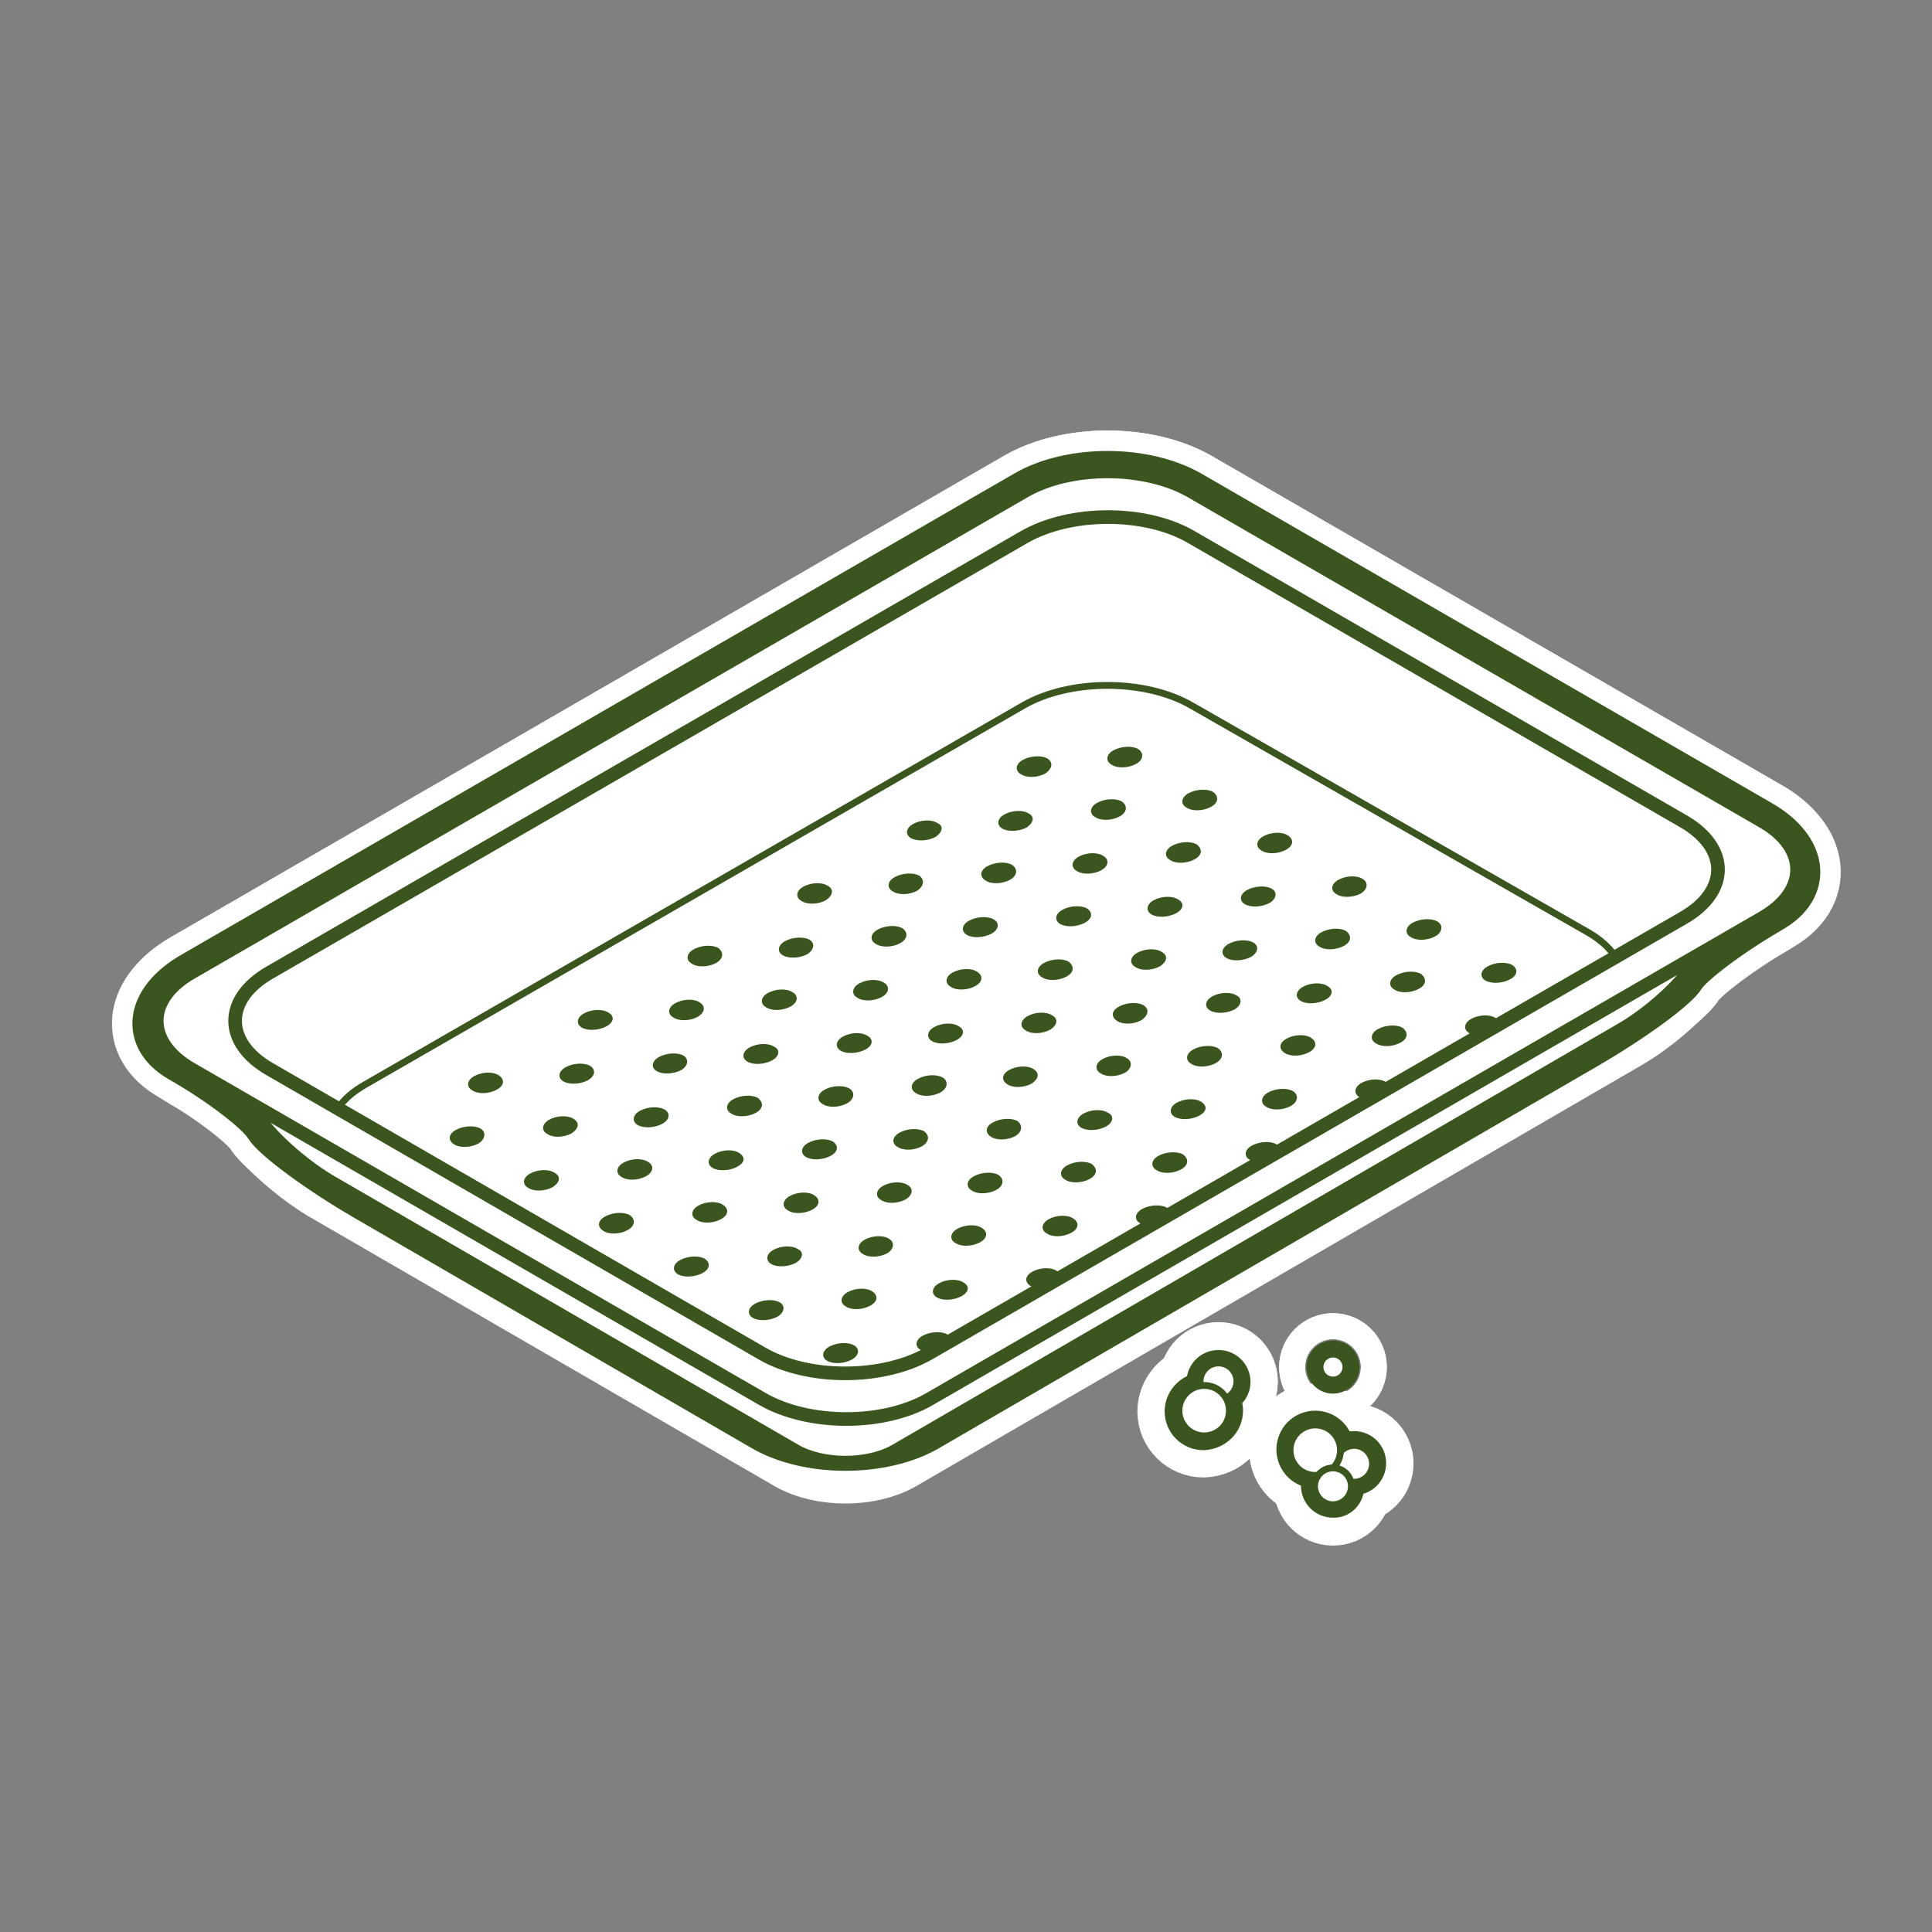 <?xml version="1.0" encoding="utf-8"?>
<!-- Generator: Adobe Illustrator 19.2.1, SVG Export Plug-In . SVG Version: 6.00 Build 0)  -->
<svg version="1.1" id="Calque_1" xmlns="http://www.w3.org/2000/svg" xmlns:xlink="http://www.w3.org/1999/xlink" x="0px" y="0px"
	 viewBox="0 0 283.5 283.5" style="enable-background:new 0 0 283.5 283.5;" xml:space="preserve">
<rect x="0" y="0" width="283.5" height="283.5" fill="#808080" stroke="none"/>
<style type="text/css">
	.st0{fill:none;stroke:#FFFFFF;stroke-width:12;stroke-linecap:round;stroke-linejoin:round;stroke-miterlimit:10;}
	.st1{fill:#FFFFFF;}
	.st2{fill:none;stroke:#3A551E;stroke-width:6;stroke-miterlimit:10;}
	.st3{fill:#FFFFFF;stroke:#3A551E;stroke-miterlimit:10;}
	.st4{fill:none;stroke:#3A551E;stroke-miterlimit:10;}
	.st5{fill:#3A551E;}
	.st6{fill:none;stroke:#3A551E;stroke-width:2;stroke-miterlimit:10;}
	.st7{fill:#FFFFFF;stroke:#3A551E;stroke-width:4;stroke-miterlimit:10;}
</style>
<g id="Calque_7">
	<g>
		<g>
			<path class="st0" d="M260.1,133.8c5.9-3.4,5.2-9.4-1.5-13.3l-83.8-48.4c-6.8-3.9-17.8-3.9-24.5,0L28.1,142.7
				c-6.8,3.9-7.6,9.8-1.8,13.1s11.4,7.6,12.6,9.6c1.2,1.9,7.7,6.7,14.4,10.6l58.5,33.9c6.7,3.9,17.8,3.9,24.5,0l96.7-56.1
				c6.7-3.9,13.2-8.6,14.3-10.5C248.5,141.5,254.2,137.2,260.1,133.8z M256.7,129.1c-1.4,0.8-1.6,0.7-0.4-0.2c1.2-1,2.4-1.6,2.6-1.5
				S258.1,128.3,256.7,129.1z M27.8,149.5c0.3-0.2,1.3,0.4,2.3,1.3s0.7,1.1-0.5,0.3C28.4,150.4,27.5,149.6,27.8,149.5z"/>
		</g>
		<polygon class="st0" points="27.2,148 160.5,70.6 260.1,125.7 236,145.2 124.4,197.4 46.9,166.3 		"/>
		<g>
			<path class="st0" d="M233,136.8c6.8,3.9,6.8,10.2,0,14.1l-96.7,55.7c-6.8,3.9-17.8,3.9-24.6,0l-58.2-33.3
				c-6.8-3.9-6.8-10.2,0-14.1l96.7-55.7c6.8-3.9,17.8-3.9,24.6,0L233,136.8z"/>
		</g>
		<g>
			<path class="st0" d="M166.7,112.1c-1.1,0.6-2.7,0.7-3.6,0.1c-0.9-0.5-0.8-1.5,0.3-2.1s2.7-0.7,3.6-0.2
				C167.9,110.5,167.8,111.5,166.7,112.1z"/>
			<path class="st0" d="M177.7,118.4c-1.1,0.6-2.7,0.7-3.6,0.1c-0.9-0.5-0.8-1.5,0.3-2.1s2.7-0.7,3.6-0.2
				C178.9,116.9,178.8,117.8,177.7,118.4z"/>
			<path class="st0" d="M188.7,124.7c-1.1,0.6-2.7,0.7-3.6,0.1c-0.9-0.5-0.8-1.5,0.3-2.1s2.7-0.7,3.6-0.1
				C189.9,123.2,189.8,124.1,188.7,124.7z"/>
			<path class="st0" d="M199.7,131.1c-1.1,0.6-2.7,0.7-3.6,0.1c-0.9-0.5-0.8-1.5,0.3-2.1s2.7-0.7,3.6-0.1
				C200.8,129.5,200.7,130.5,199.7,131.1z"/>
			<path class="st0" d="M210.6,137.4c-1.1,0.6-2.7,0.7-3.6,0.1c-0.9-0.5-0.8-1.5,0.3-2.1s2.7-0.7,3.6-0.2S211.7,136.8,210.6,137.4z"
				/>
			<path class="st0" d="M221.6,143.7c-1.1,0.6-2.7,0.7-3.6,0.2c-0.9-0.5-0.8-1.5,0.3-2.1s2.7-0.7,3.6-0.2
				C222.8,142.2,222.7,143.1,221.6,143.7z"/>
			<path class="st0" d="M153.4,113.5c-1.1,0.6-2.7,0.7-3.6,0.1c-0.9-0.5-0.8-1.5,0.3-2.1s2.7-0.7,3.6-0.2
				C154.6,111.9,154.4,112.8,153.4,113.5z"/>
			<path class="st0" d="M164.3,119.8c-1.1,0.6-2.7,0.7-3.6,0.1c-0.9-0.5-0.8-1.5,0.3-2.1s2.7-0.7,3.6-0.2
				C165.5,118.2,165.4,119.2,164.3,119.8z"/>
			<path class="st0" d="M175.3,126.1c-1.1,0.6-2.7,0.7-3.6,0.1c-0.9-0.5-0.8-1.5,0.3-2.1s2.7-0.7,3.6-0.2
				C176.5,124.6,176.4,125.5,175.3,126.1z"/>
			<path class="st0" d="M186.3,132.5c-1.1,0.6-2.7,0.7-3.6,0.2c-0.9-0.5-0.8-1.5,0.3-2.1s2.7-0.7,3.6-0.2
				C187.5,130.9,187.3,131.9,186.3,132.5z"/>
			<path class="st0" d="M197.2,138.8c-1.1,0.6-2.7,0.7-3.6,0.1c-0.9-0.5-0.8-1.5,0.3-2.1s2.7-0.7,3.6-0.2
				C198.4,137.3,198.3,138.2,197.2,138.8z"/>
			<path class="st0" d="M208.2,145.1c-1.1,0.6-2.7,0.7-3.6,0.1c-0.9-0.5-0.8-1.5,0.3-2.1s2.7-0.7,3.6-0.2
				C209.4,143.6,209.3,144.5,208.2,145.1z"/>
			<path class="st0" d="M219.2,151.5c-1.1,0.6-2.7,0.7-3.6,0.1c-0.9-0.5-0.8-1.5,0.3-2.1s2.7-0.7,3.6-0.1
				C220.4,149.9,220.3,150.9,219.2,151.5z"/>
			<path class="st0" d="M150.7,121.4c-1.1,0.6-2.7,0.7-3.6,0.2c-0.9-0.5-0.8-1.5,0.3-2.1s2.7-0.7,3.6-0.1
				C151.8,119.8,151.7,120.7,150.7,121.4z"/>
			<path class="st0" d="M161.6,127.7c-1.1,0.6-2.7,0.7-3.6,0.1c-0.9-0.5-0.8-1.5,0.3-2.1s2.7-0.7,3.6-0.1
				C162.8,126.1,162.7,127.1,161.6,127.7z"/>
			<path class="st0" d="M172.6,134c-1.1,0.6-2.7,0.7-3.6,0.2s-0.8-1.5,0.3-2.1s2.7-0.7,3.6-0.1C173.8,132.5,173.7,133.4,172.6,134z"
				/>
			<path class="st0" d="M183.6,140.4c-1.1,0.6-2.7,0.7-3.6,0.2c-0.9-0.5-0.8-1.5,0.3-2.1s2.7-0.7,3.6-0.2
				C184.8,138.8,184.6,139.8,183.6,140.4z"/>
			<path class="st0" d="M194.5,146.7c-1.1,0.6-2.7,0.7-3.6,0.2c-0.9-0.5-0.8-1.5,0.3-2.1s2.7-0.7,3.6-0.1
				C195.7,145.2,195.6,146.1,194.5,146.7z"/>
			<path class="st0" d="M205.5,153c-1.1,0.6-2.7,0.7-3.6,0.1c-0.9-0.5-0.8-1.5,0.3-2.1s2.7-0.7,3.6-0.2
				C206.7,151.5,206.6,152.4,205.5,153z"/>
			<path class="st0" d="M137.3,122.8c-1.1,0.6-2.7,0.7-3.6,0.2c-0.9-0.5-0.8-1.5,0.3-2.1s2.7-0.7,3.6-0.1
				C138.5,121.2,138.3,122.1,137.3,122.8z"/>
			<path class="st0" d="M148.2,129.1c-1.1,0.6-2.7,0.7-3.6,0.1s-0.8-1.5,0.3-2.1s2.7-0.7,3.6-0.2
				C149.4,127.5,149.3,128.5,148.2,129.1z"/>
			<path class="st0" d="M159.2,135.4c-1.1,0.6-2.7,0.7-3.6,0.2c-0.9-0.5-0.8-1.5,0.3-2.1s2.7-0.7,3.6-0.2
				C160.4,133.9,160.3,134.8,159.2,135.4z"/>
			<path class="st0" d="M170.2,141.8c-1.1,0.6-2.7,0.7-3.6,0.1c-0.9-0.5-0.8-1.5,0.3-2.1s2.7-0.7,3.6-0.1
				C171.4,140.2,171.3,141.1,170.2,141.8z"/>
			<path class="st0" d="M181.2,148.1c-1.1,0.6-2.7,0.7-3.6,0.2c-0.9-0.5-0.8-1.5,0.3-2.1s2.7-0.7,3.6-0.1
				C182.3,146.5,182.2,147.5,181.2,148.1z"/>
			<path class="st0" d="M192.1,154.4c-1.1,0.6-2.7,0.7-3.6,0.1s-0.8-1.5,0.3-2.1s2.7-0.7,3.6-0.1
				C193.3,152.9,193.2,153.8,192.1,154.4z"/>
			<path class="st0" d="M203.1,160.8c-1.1,0.6-2.7,0.7-3.6,0.2c-0.9-0.5-0.8-1.5,0.3-2.1s2.7-0.7,3.6-0.1
				C204.3,159.2,204.2,160.1,203.1,160.8z"/>
			<path class="st0" d="M134.6,130.7c-1.1,0.6-2.7,0.7-3.6,0.1c-0.9-0.5-0.8-1.5,0.3-2.1s2.7-0.7,3.6-0.2
				C135.7,129.1,135.6,130,134.6,130.7z"/>
			<path class="st0" d="M145.5,137c-1.1,0.6-2.7,0.7-3.6,0.2c-0.9-0.5-0.8-1.5,0.3-2.1s2.7-0.7,3.6-0.2
				C146.7,135.4,146.6,136.4,145.5,137z"/>
			<path class="st0" d="M156.5,143.3c-1.1,0.6-2.7,0.7-3.6,0.1c-0.9-0.5-0.8-1.5,0.3-2.1s2.7-0.7,3.6-0.2
				C157.7,141.8,157.6,142.7,156.5,143.3z"/>
			<path class="st0" d="M167.5,149.7c-1.1,0.6-2.7,0.7-3.6,0.1s-0.8-1.5,0.3-2.1s2.7-0.7,3.6-0.2C168.7,148.1,168.5,149,167.5,149.7
				z"/>
			<path class="st0" d="M178.4,156c-1.1,0.6-2.7,0.7-3.6,0.1c-0.9-0.5-0.8-1.5,0.3-2.1s2.7-0.7,3.6-0.2
				C179.6,154.4,179.5,155.4,178.4,156z"/>
			<path class="st0" d="M189.4,162.3c-1.1,0.6-2.7,0.7-3.6,0.1c-0.9-0.5-0.8-1.5,0.3-2.1s2.7-0.7,3.6-0.2S190.5,161.7,189.4,162.3z"
				/>
			<path class="st0" d="M121.2,132.1c-1.1,0.6-2.7,0.7-3.6,0.1c-0.9-0.5-0.8-1.5,0.3-2.1s2.7-0.7,3.6-0.1
				C122.4,130.5,122.2,131.4,121.2,132.1z"/>
			<path class="st0" d="M132.1,138.4c-1.1,0.6-2.7,0.7-3.6,0.1c-0.9-0.5-0.8-1.5,0.3-2.1s2.7-0.7,3.6-0.2
				C133.3,136.8,133.2,137.8,132.1,138.4z"/>
			<path class="st0" d="M143.1,144.7c-1.1,0.6-2.7,0.7-3.6,0.1c-0.9-0.5-0.8-1.5,0.3-2.1s2.7-0.7,3.6-0.1
				C144.3,143.2,144.2,144.1,143.1,144.7z"/>
			<path class="st0" d="M154.1,151.1c-1.1,0.6-2.7,0.7-3.6,0.1c-0.9-0.5-0.8-1.5,0.3-2.1s2.7-0.7,3.6-0.1
				C155.3,149.5,155.2,150.4,154.1,151.1z"/>
			<path class="st0" d="M165.1,157.4c-1.1,0.6-2.7,0.7-3.6,0.1c-0.9-0.5-0.8-1.5,0.3-2.1s2.7-0.7,3.6-0.1
				C166.2,155.8,166.1,156.8,165.1,157.4z"/>
			<path class="st0" d="M176,163.7c-1.1,0.6-2.7,0.7-3.6,0.2c-0.9-0.5-0.8-1.5,0.3-2.1s2.7-0.7,3.6-0.1S177.1,163.1,176,163.7z"/>
			<path class="st0" d="M187,170.1c-1.1,0.6-2.7,0.7-3.6,0.1c-0.9-0.5-0.8-1.5,0.3-2.1s2.7-0.7,3.6-0.2
				C188.2,168.5,188.1,169.4,187,170.1z"/>
			<path class="st0" d="M118.5,140c-1.1,0.6-2.7,0.7-3.6,0.2s-0.8-1.5,0.3-2.1s2.7-0.7,3.6-0.2C119.6,138.4,119.5,139.3,118.5,140z"
				/>
			<path class="st0" d="M129.4,146.3c-1.1,0.6-2.7,0.7-3.6,0.1c-0.9-0.5-0.8-1.5,0.3-2.1s2.7-0.7,3.6-0.1
				C130.6,144.7,130.5,145.7,129.4,146.3z"/>
			<path class="st0" d="M140.4,152.6c-1.1,0.6-2.7,0.7-3.6,0.2c-0.9-0.5-0.8-1.5,0.3-2.1s2.7-0.7,3.6-0.1
				C141.6,151.1,141.5,152,140.4,152.6z"/>
			<path class="st0" d="M151.4,159c-1.1,0.6-2.7,0.7-3.6,0.1s-0.8-1.5,0.3-2.1s2.7-0.7,3.6-0.1S152.4,158.3,151.4,159z"/>
			<path class="st0" d="M162.3,165.3c-1.1,0.6-2.7,0.7-3.6,0.2c-0.9-0.5-0.8-1.5,0.3-2.1s2.7-0.7,3.6-0.1
				C163.5,163.7,163.4,164.7,162.3,165.3z"/>
			<path class="st0" d="M173.3,171.6c-1.1,0.6-2.7,0.7-3.6,0.1c-0.9-0.5-0.8-1.5,0.3-2.1s2.7-0.7,3.6-0.2
				C174.5,170.1,174.4,171,173.3,171.6z"/>
			<path class="st0" d="M105.1,141.3c-1.1,0.6-2.7,0.7-3.6,0.1c-0.9-0.5-0.8-1.5,0.3-2.1s2.7-0.7,3.6-0.2
				C106.3,139.8,106.1,140.7,105.1,141.3z"/>
			<path class="st0" d="M116,147.7c-1.1,0.6-2.7,0.7-3.6,0.1c-0.9-0.5-0.8-1.5,0.3-2.1s2.7-0.7,3.6-0.1
				C117.2,146.1,117.1,147.1,116,147.7z"/>
			<path class="st0" d="M127,154c-1.1,0.6-2.7,0.7-3.6,0.2s-0.8-1.5,0.3-2.1s2.7-0.7,3.6-0.1C128.2,152.5,128.1,153.4,127,154z"/>
			<path class="st0" d="M138,160.3c-1.1,0.6-2.7,0.7-3.6,0.1c-0.9-0.5-0.8-1.5,0.3-2.1s2.7-0.7,3.6-0.2S139.1,159.7,138,160.3z"/>
			<path class="st0" d="M149,166.7c-1.1,0.6-2.7,0.7-3.6,0.1s-0.8-1.5,0.3-2.1s2.7-0.7,3.6-0.2C150.1,165.1,150,166.1,149,166.7z"/>
			<path class="st0" d="M159.9,173c-1.1,0.6-2.7,0.7-3.6,0.1c-0.9-0.5-0.8-1.5,0.3-2.1s2.7-0.7,3.6-0.2
				C161.1,171.5,161,172.4,159.9,173z"/>
			<path class="st0" d="M170.9,179.4c-1.1,0.6-2.7,0.7-3.6,0.1c-0.9-0.5-0.8-1.5,0.3-2.1s2.7-0.7,3.6-0.2
				C172.1,177.8,172,178.7,170.9,179.4z"/>
			<path class="st0" d="M102.4,149.2c-1.1,0.6-2.7,0.7-3.6,0.1c-0.9-0.5-0.8-1.5,0.3-2.1s2.7-0.7,3.6-0.1
				C103.6,147.7,103.4,148.6,102.4,149.2z"/>
			<path class="st0" d="M113.3,155.6c-1.1,0.6-2.7,0.7-3.6,0.2s-0.8-1.5,0.3-2.1s2.7-0.7,3.6-0.1C114.5,154,114.4,155,113.3,155.6z"
				/>
			<path class="st0" d="M124.3,161.9c-1.1,0.6-2.7,0.7-3.6,0.1c-0.9-0.5-0.8-1.5,0.3-2.1s2.7-0.7,3.6-0.2S125.4,161.3,124.3,161.9z"
				/>
			<path class="st0" d="M135.3,168.2c-1.1,0.6-2.7,0.7-3.6,0.1c-0.9-0.5-0.8-1.5,0.3-2.1s2.7-0.7,3.6-0.2
				C136.5,166.7,136.3,167.6,135.3,168.2z"/>
			<path class="st0" d="M146.2,174.6c-1.1,0.6-2.7,0.7-3.6,0.1c-0.9-0.5-0.8-1.5,0.3-2.1s2.7-0.7,3.6-0.2
				C147.4,173,147.3,174,146.2,174.6z"/>
			<path class="st0" d="M157.2,180.9c-1.1,0.6-2.7,0.7-3.6,0.1c-0.9-0.5-0.8-1.5,0.3-2.1s2.7-0.7,3.6-0.1
				C158.4,179.4,158.3,180.3,157.2,180.9z"/>
			<path class="st0" d="M89,150.6c-1.1,0.6-2.7,0.7-3.6,0.2s-0.8-1.5,0.3-2.1s2.7-0.7,3.6-0.1C90.2,149.1,90.1,150,89,150.6z"/>
			<path class="st0" d="M100,157c-1.1,0.6-2.7,0.7-3.6,0.2s-0.8-1.5,0.3-2.1s2.7-0.7,3.6-0.2C101.1,155.4,101,156.4,100,157z"/>
			<path class="st0" d="M110.9,163.3c-1.1,0.6-2.7,0.7-3.6,0.1c-0.9-0.5-0.8-1.5,0.3-2.1s2.7-0.7,3.6-0.2
				C112.1,161.8,112,162.7,110.9,163.3z"/>
			<path class="st0" d="M121.9,169.6c-1.1,0.6-2.7,0.7-3.6,0.2s-0.8-1.5,0.3-2.1s2.7-0.7,3.6-0.2C123.1,168.1,123,169,121.9,169.6z"
				/>
			<path class="st0" d="M132.9,176c-1.1,0.6-2.7,0.7-3.6,0.1c-0.9-0.5-0.8-1.5,0.3-2.1s2.7-0.7,3.6-0.1
				C134.1,174.4,133.9,175.4,132.9,176z"/>
			<path class="st0" d="M143.8,182.3c-1.1,0.6-2.7,0.7-3.6,0.1c-0.9-0.5-0.8-1.5,0.3-2.1s2.7-0.7,3.6-0.1S144.9,181.7,143.8,182.3z"
				/>
			<path class="st0" d="M154.8,188.6c-1.1,0.6-2.7,0.7-3.6,0.1s-0.8-1.5,0.3-2.1s2.7-0.7,3.6-0.1S155.9,188,154.8,188.6z"/>
			<path class="st0" d="M86.3,158.5c-1.1,0.6-2.7,0.7-3.6,0.2s-0.8-1.5,0.3-2.1s2.7-0.7,3.6-0.2C87.5,157,87.3,157.9,86.3,158.5z"/>
			<path class="st0" d="M97.2,164.9c-1.1,0.6-2.7,0.7-3.6,0.2s-0.8-1.5,0.3-2.1s2.7-0.7,3.6-0.2C98.4,163.3,98.3,164.3,97.2,164.9z"
				/>
			<path class="st0" d="M108.2,171.2c-1.1,0.6-2.7,0.7-3.6,0.2s-0.8-1.5,0.3-2.1s2.7-0.7,3.6-0.1S109.3,170.6,108.2,171.2z"/>
			<path class="st0" d="M119.2,177.5c-1.1,0.6-2.7,0.7-3.6,0.1c-0.9-0.5-0.8-1.5,0.3-2.1s2.7-0.7,3.6-0.1
				C120.4,176,120.3,176.9,119.2,177.5z"/>
			<path class="st0" d="M130.2,183.9c-1.1,0.6-2.7,0.7-3.6,0.1c-0.9-0.5-0.8-1.5,0.3-2.1c1.1-0.6,2.7-0.7,3.6-0.1
				C131.3,182.3,131.2,183.3,130.2,183.9z"/>
			<path class="st0" d="M141.1,190.2c-1.1,0.6-2.7,0.7-3.6,0.2c-0.9-0.5-0.8-1.5,0.3-2.1s2.7-0.7,3.6-0.1
				C142.3,188.7,142.2,189.6,141.1,190.2z"/>
			<path class="st0" d="M72.9,159.9c-1.1,0.6-2.7,0.7-3.6,0.1c-0.9-0.5-0.8-1.5,0.3-2.1s2.7-0.7,3.6-0.1
				C74.1,158.4,74,159.3,72.9,159.9z"/>
			<path class="st0" d="M83.9,166.3c-1.1,0.6-2.7,0.7-3.6,0.1c-0.9-0.5-0.8-1.5,0.3-2.1s2.7-0.7,3.6-0.1S84.9,165.6,83.9,166.3z"/>
			<path class="st0" d="M94.8,172.6c-1.1,0.6-2.7,0.7-3.6,0.1c-0.9-0.5-0.8-1.5,0.3-2.1s2.7-0.7,3.6-0.1C96,171,95.9,172,94.8,172.6
				z"/>
			<path class="st0" d="M105.8,178.9c-1.1,0.6-2.7,0.7-3.6,0.1c-0.9-0.5-0.8-1.5,0.3-2.1s2.7-0.7,3.6-0.1S106.9,178.3,105.8,178.9z"
				/>
			<path class="st0" d="M116.8,185.3c-1.1,0.6-2.7,0.7-3.6,0.2s-0.8-1.5,0.3-2.1s2.7-0.7,3.6-0.1C118,183.7,117.8,184.7,116.8,185.3
				z"/>
			<path class="st0" d="M127.7,191.6c-1.1,0.6-2.7,0.7-3.6,0.1c-0.9-0.5-0.8-1.5,0.3-2.1s2.7-0.7,3.6-0.1
				C128.9,190.1,128.8,191,127.7,191.6z"/>
			<path class="st0" d="M138.7,197.9c-1.1,0.6-2.7,0.7-3.6,0.2c-0.9-0.5-0.8-1.5,0.3-2.1s2.7-0.7,3.6-0.2
				C139.9,196.4,139.8,197.3,138.7,197.9z"/>
			<path class="st0" d="M70.2,167.8c-1.1,0.6-2.7,0.7-3.6,0.1s-0.8-1.5,0.3-2.1s2.7-0.7,3.6-0.2S71.2,167.2,70.2,167.8z"/>
			<path class="st0" d="M81.1,174.2c-1.1,0.6-2.7,0.7-3.6,0.1c-0.9-0.5-0.8-1.5,0.3-2.1s2.7-0.7,3.6-0.1
				C82.3,172.6,82.2,173.5,81.1,174.2z"/>
			<path class="st0" d="M92.1,180.5c-1.1,0.6-2.7,0.7-3.6,0.1s-0.8-1.5,0.3-2.1s2.7-0.7,3.6-0.2C93.3,178.9,93.2,179.9,92.1,180.5z"
				/>
			<path class="st0" d="M103.1,186.8c-1.1,0.6-2.7,0.7-3.6,0.2s-0.8-1.5,0.3-2.1s2.7-0.7,3.6-0.2
				C104.3,185.3,104.2,186.2,103.1,186.8z"/>
			<path class="st0" d="M114.1,193.2c-1.1,0.6-2.7,0.7-3.6,0.2s-0.8-1.5,0.3-2.1s2.7-0.7,3.6-0.2S115.1,192.6,114.1,193.2z"/>
			<path class="st0" d="M125,199.5c-1.1,0.6-2.7,0.7-3.6,0.2s-0.8-1.5,0.3-2.1s2.7-0.7,3.6-0.2C126.2,197.9,126.1,198.9,125,199.5z"
				/>
		</g>
		<g>
			<path class="st0" d="M33.1,156.2c0.6,1,2.7,4.2,4.5,7.3s6.7,7.4,10.7,9.8l68.4,39.6c4,2.3,10.7,2.3,14.7,0l106.5-61.8
				c4-2.3,8.7-6.5,10.4-9.3s-0.3-3.2-4.4-0.9l-112.1,62.5c-4.1,2.3-10.7,2.2-14.8-0.1l-77.7-44.5C35.3,156.3,32.5,155.2,33.1,156.2z
				"/>
		</g>
		<g>
			<path class="st0" d="M174.8,72.1c-6.8-3.9-17.8-3.9-24.5,0L28.1,142.7c-6.8,3.9-6.8,10.3,0,14.2l83.8,48.4
				c6.8,3.9,17.8,3.9,24.5,0l122.2-70.6c6.8-3.9,6.8-10.3,0-14.2L174.8,72.1z M39.6,156.9c-6.8-3.9-6.8-10.3,0-14.2l110.7-63.9
				c6.8-3.9,17.8-3.9,24.5,0l72.2,41.7c6.8,3.9,6.8,10.3,0,14.2l-110.7,63.9c-6.8,3.9-17.8,3.9-24.5,0L39.6,156.9z"/>
		</g>
		<g>
			<g>
				<path class="st0" d="M198.2,218.1c0-0.3-0.1-0.5-0.1-0.8c0.2,0,0.4,0.1,0.6,0.1c1.5,0,2.7-1.2,2.7-2.7s-1.2-2.7-2.7-2.7
					c-0.8,0-1.6,0.4-2,1c0-0.1,0-0.2,0-0.3c0-2.1-1.7-3.7-3.7-3.7c-2.1,0-3.7,1.7-3.7,3.7c0,2.1,1.7,3.7,3.7,3.7
					c0.2,0,0.3,0,0.5-0.1c-0.4,0.5-0.6,1-0.6,1.7c0,1.5,1.2,2.7,2.7,2.7C197,220.8,198.2,219.6,198.2,218.1z M196.1,214.9
					c0,0.2,0.1,0.5,0.1,0.7c-0.2,0-0.4-0.1-0.6-0.1C195.8,215.3,195.9,215.1,196.1,214.9z"/>
				<circle class="st0" cx="195.6" cy="200.6" r="1.9"/>
				<path class="st0" d="M180.4,207c0-0.7-0.2-1.3-0.5-1.8c0.9-0.4,1.6-1.3,1.6-2.4c0-1.5-1.2-2.7-2.7-2.7s-2.7,1.2-2.7,2.7
					c0,0.2,0,0.4,0.1,0.6c-1.8,0.2-3.3,1.8-3.3,3.7c0,2.1,1.7,3.7,3.7,3.7C178.7,210.7,180.4,209.1,180.4,207z"/>
			</g>
			<circle class="st0" cx="178.8" cy="202.7" r="2.7"/>
			<circle class="st0" cx="198.7" cy="214.8" r="2.7"/>
			<circle class="st0" cx="193" cy="212.8" r="3.7"/>
			<circle class="st0" cx="195.6" cy="218.1" r="2.7"/>
			<circle class="st0" cx="195.6" cy="200.6" r="1.9"/>
			<circle class="st0" cx="176.7" cy="207" r="3.7"/>
		</g>
	</g>
	<g>
		<g>
			<path class="st1" d="M260.1,133.8c5.9-3.4,5.2-9.4-1.5-13.3l-83.8-48.4c-6.8-3.9-17.8-3.9-24.5,0L28.1,142.7
				c-6.8,3.9-7.6,9.8-1.8,13.1s11.4,7.6,12.6,9.6c1.2,1.9,7.7,6.7,14.4,10.6l58.5,33.9c6.7,3.9,17.8,3.9,24.5,0l96.7-56.1
				c6.7-3.9,13.2-8.6,14.3-10.5C248.5,141.5,254.2,137.2,260.1,133.8z M256.7,129.1c-1.4,0.8-1.6,0.7-0.4-0.2c1.2-1,2.4-1.6,2.6-1.5
				S258.1,128.3,256.7,129.1z M27.8,149.5c0.3-0.2,1.3,0.4,2.3,1.3s0.7,1.1-0.5,0.3C28.4,150.4,27.5,149.6,27.8,149.5z"/>
			<path class="st2" d="M260.1,133.8c5.9-3.4,5.2-9.4-1.5-13.3l-83.8-48.4c-6.8-3.9-17.8-3.9-24.5,0L28.1,142.7
				c-6.8,3.9-7.6,9.8-1.8,13.1s11.4,7.6,12.6,9.6c1.2,1.9,7.7,6.7,14.4,10.6l58.5,33.9c6.7,3.9,17.8,3.9,24.5,0l96.7-56.1
				c6.7-3.9,13.2-8.6,14.3-10.5C248.5,141.5,254.2,137.2,260.1,133.8z M256.7,129.1c-1.4,0.8-1.6,0.7-0.4-0.2c1.2-1,2.4-1.6,2.6-1.5
				S258.1,128.3,256.7,129.1z M27.8,149.5c0.3-0.2,1.3,0.4,2.3,1.3s0.7,1.1-0.5,0.3C28.4,150.4,27.5,149.6,27.8,149.5z"/>
		</g>
		<polygon class="st3" points="27.2,148 160.5,70.6 260.1,125.7 236,145.2 124.4,197.4 46.9,166.3 		"/>
		<g>
			<path class="st1" d="M233,136.8c6.8,3.9,6.8,10.2,0,14.1l-96.7,55.7c-6.8,3.9-17.8,3.9-24.6,0l-58.2-33.3
				c-6.8-3.9-6.8-10.2,0-14.1l96.7-55.7c6.8-3.9,17.8-3.9,24.6,0L233,136.8z"/>
			<path class="st4" d="M233,136.8c6.8,3.9,6.8,10.2,0,14.1l-96.7,55.7c-6.8,3.9-17.8,3.9-24.6,0l-58.2-33.3
				c-6.8-3.9-6.8-10.2,0-14.1l96.7-55.7c6.8-3.9,17.8-3.9,24.6,0L233,136.8z"/>
		</g>
		<g>
			<path class="st5" d="M166.7,112.1c-1.1,0.6-2.7,0.7-3.6,0.1c-0.9-0.5-0.8-1.5,0.3-2.1s2.7-0.7,3.6-0.2
				C167.9,110.5,167.8,111.5,166.7,112.1z"/>
			<path class="st5" d="M177.7,118.4c-1.1,0.6-2.7,0.7-3.6,0.1c-0.9-0.5-0.8-1.5,0.3-2.1s2.7-0.7,3.6-0.2
				C178.9,116.9,178.8,117.8,177.7,118.4z"/>
			<path class="st5" d="M188.7,124.7c-1.1,0.6-2.7,0.7-3.6,0.1c-0.9-0.5-0.8-1.5,0.3-2.1s2.7-0.7,3.6-0.1
				C189.9,123.2,189.8,124.1,188.7,124.7z"/>
			<path class="st5" d="M199.7,131.1c-1.1,0.6-2.7,0.7-3.6,0.1c-0.9-0.5-0.8-1.5,0.3-2.1s2.7-0.7,3.6-0.1
				C200.8,129.5,200.7,130.5,199.7,131.1z"/>
			<path class="st5" d="M210.6,137.4c-1.1,0.6-2.7,0.7-3.6,0.1c-0.9-0.5-0.8-1.5,0.3-2.1s2.7-0.7,3.6-0.2S211.7,136.8,210.6,137.4z"
				/>
			<path class="st5" d="M221.6,143.7c-1.1,0.6-2.7,0.7-3.6,0.2c-0.9-0.5-0.8-1.5,0.3-2.1s2.7-0.7,3.6-0.2
				C222.8,142.2,222.7,143.1,221.6,143.7z"/>
			<path class="st5" d="M153.4,113.5c-1.1,0.6-2.7,0.7-3.6,0.1c-0.9-0.5-0.8-1.5,0.3-2.1s2.7-0.7,3.6-0.2
				C154.6,111.9,154.4,112.8,153.4,113.5z"/>
			<path class="st5" d="M164.3,119.8c-1.1,0.6-2.7,0.7-3.6,0.1c-0.9-0.5-0.8-1.5,0.3-2.1s2.7-0.7,3.6-0.2
				C165.5,118.2,165.4,119.2,164.3,119.8z"/>
			<path class="st5" d="M175.3,126.1c-1.1,0.6-2.7,0.7-3.6,0.1c-0.9-0.5-0.8-1.5,0.3-2.1s2.7-0.7,3.6-0.2
				C176.5,124.6,176.4,125.5,175.3,126.1z"/>
			<path class="st5" d="M186.3,132.5c-1.1,0.6-2.7,0.7-3.6,0.2c-0.9-0.5-0.8-1.5,0.3-2.1s2.7-0.7,3.6-0.2
				C187.5,130.9,187.3,131.9,186.3,132.5z"/>
			<path class="st5" d="M197.2,138.8c-1.1,0.6-2.7,0.7-3.6,0.1c-0.9-0.5-0.8-1.5,0.3-2.1s2.7-0.7,3.6-0.2
				C198.4,137.3,198.3,138.2,197.2,138.8z"/>
			<path class="st5" d="M208.2,145.1c-1.1,0.6-2.7,0.7-3.6,0.1c-0.9-0.5-0.8-1.5,0.3-2.1s2.7-0.7,3.6-0.2
				C209.4,143.6,209.3,144.5,208.2,145.1z"/>
			<path class="st5" d="M219.2,151.5c-1.1,0.6-2.7,0.7-3.6,0.1c-0.9-0.5-0.8-1.5,0.3-2.1s2.7-0.7,3.6-0.1
				C220.4,149.9,220.3,150.9,219.2,151.5z"/>
			<path class="st5" d="M150.7,121.4c-1.1,0.6-2.7,0.7-3.6,0.2c-0.9-0.5-0.8-1.5,0.3-2.1s2.7-0.7,3.6-0.1
				C151.8,119.8,151.7,120.7,150.7,121.4z"/>
			<path class="st5" d="M161.6,127.7c-1.1,0.6-2.7,0.7-3.6,0.1c-0.9-0.5-0.8-1.5,0.3-2.1s2.7-0.7,3.6-0.1
				C162.8,126.1,162.7,127.1,161.6,127.7z"/>
			<path class="st5" d="M172.6,134c-1.1,0.6-2.7,0.7-3.6,0.2s-0.8-1.5,0.3-2.1s2.7-0.7,3.6-0.1C173.8,132.5,173.7,133.4,172.6,134z"
				/>
			<path class="st5" d="M183.6,140.4c-1.1,0.6-2.7,0.7-3.6,0.2c-0.9-0.5-0.8-1.5,0.3-2.1s2.7-0.7,3.6-0.2
				C184.8,138.8,184.6,139.8,183.6,140.4z"/>
			<path class="st5" d="M194.5,146.7c-1.1,0.6-2.7,0.7-3.6,0.2c-0.9-0.5-0.8-1.5,0.3-2.1s2.7-0.7,3.6-0.1
				C195.7,145.2,195.6,146.1,194.5,146.7z"/>
			<path class="st5" d="M205.5,153c-1.1,0.6-2.7,0.7-3.6,0.1c-0.9-0.5-0.8-1.5,0.3-2.1s2.7-0.7,3.6-0.2
				C206.7,151.5,206.6,152.4,205.5,153z"/>
			<path class="st5" d="M137.3,122.8c-1.1,0.6-2.7,0.7-3.6,0.2c-0.9-0.5-0.8-1.5,0.3-2.1s2.7-0.7,3.6-0.1
				C138.5,121.2,138.3,122.1,137.3,122.8z"/>
			<path class="st5" d="M148.2,129.1c-1.1,0.6-2.7,0.7-3.6,0.1s-0.8-1.5,0.3-2.1s2.7-0.7,3.6-0.2
				C149.4,127.5,149.3,128.5,148.2,129.1z"/>
			<path class="st5" d="M159.2,135.4c-1.1,0.6-2.7,0.7-3.6,0.2c-0.9-0.5-0.8-1.5,0.3-2.1s2.7-0.7,3.6-0.2
				C160.4,133.9,160.3,134.8,159.2,135.4z"/>
			<path class="st5" d="M170.2,141.8c-1.1,0.6-2.7,0.7-3.6,0.1c-0.9-0.5-0.8-1.5,0.3-2.1s2.7-0.7,3.6-0.1
				C171.4,140.2,171.3,141.1,170.2,141.8z"/>
			<path class="st5" d="M181.2,148.1c-1.1,0.6-2.7,0.7-3.6,0.2c-0.9-0.5-0.8-1.5,0.3-2.1s2.7-0.7,3.6-0.1
				C182.3,146.5,182.2,147.5,181.2,148.1z"/>
			<path class="st5" d="M192.1,154.4c-1.1,0.6-2.7,0.7-3.6,0.1s-0.8-1.5,0.3-2.1s2.7-0.7,3.6-0.1
				C193.3,152.9,193.2,153.8,192.1,154.4z"/>
			<path class="st5" d="M203.1,160.8c-1.1,0.6-2.7,0.7-3.6,0.2c-0.9-0.5-0.8-1.5,0.3-2.1s2.7-0.7,3.6-0.1
				C204.3,159.2,204.2,160.1,203.1,160.8z"/>
			<path class="st5" d="M134.6,130.7c-1.1,0.6-2.7,0.7-3.6,0.1c-0.9-0.5-0.8-1.5,0.3-2.1s2.7-0.7,3.6-0.2
				C135.7,129.1,135.6,130,134.6,130.7z"/>
			<path class="st5" d="M145.5,137c-1.1,0.6-2.7,0.7-3.6,0.2c-0.9-0.5-0.8-1.5,0.3-2.1s2.7-0.7,3.6-0.2
				C146.7,135.4,146.6,136.4,145.5,137z"/>
			<path class="st5" d="M156.5,143.3c-1.1,0.6-2.7,0.7-3.6,0.1c-0.9-0.5-0.8-1.5,0.3-2.1s2.7-0.7,3.6-0.2
				C157.7,141.8,157.6,142.7,156.5,143.3z"/>
			<path class="st5" d="M167.5,149.7c-1.1,0.6-2.7,0.7-3.6,0.1s-0.8-1.5,0.3-2.1s2.7-0.7,3.6-0.2C168.7,148.1,168.5,149,167.5,149.7
				z"/>
			<path class="st5" d="M178.4,156c-1.1,0.6-2.7,0.7-3.6,0.1c-0.9-0.5-0.8-1.5,0.3-2.1s2.7-0.7,3.6-0.2
				C179.6,154.4,179.5,155.4,178.4,156z"/>
			<path class="st5" d="M189.4,162.3c-1.1,0.6-2.7,0.7-3.6,0.1c-0.9-0.5-0.8-1.5,0.3-2.1s2.7-0.7,3.6-0.2S190.5,161.7,189.4,162.3z"
				/>
			<path class="st5" d="M121.2,132.1c-1.1,0.6-2.7,0.7-3.6,0.1c-0.9-0.5-0.8-1.5,0.3-2.1s2.7-0.7,3.6-0.1
				C122.4,130.5,122.2,131.4,121.2,132.1z"/>
			<path class="st5" d="M132.1,138.4c-1.1,0.6-2.7,0.7-3.6,0.1c-0.9-0.5-0.8-1.5,0.3-2.1s2.7-0.7,3.6-0.2
				C133.3,136.8,133.2,137.8,132.1,138.4z"/>
			<path class="st5" d="M143.1,144.7c-1.1,0.6-2.7,0.7-3.6,0.1c-0.9-0.5-0.8-1.5,0.3-2.1s2.7-0.7,3.6-0.1
				C144.3,143.2,144.2,144.1,143.1,144.7z"/>
			<path class="st5" d="M154.1,151.1c-1.1,0.6-2.7,0.7-3.6,0.1c-0.9-0.5-0.8-1.5,0.3-2.1s2.7-0.7,3.6-0.1
				C155.3,149.5,155.2,150.4,154.1,151.1z"/>
			<path class="st5" d="M165.1,157.4c-1.1,0.6-2.7,0.7-3.6,0.1c-0.9-0.5-0.8-1.5,0.3-2.1s2.7-0.7,3.6-0.1
				C166.2,155.8,166.1,156.8,165.1,157.4z"/>
			<path class="st5" d="M176,163.7c-1.1,0.6-2.7,0.7-3.6,0.2c-0.9-0.5-0.8-1.5,0.3-2.1s2.7-0.7,3.6-0.1S177.1,163.1,176,163.7z"/>
			<path class="st5" d="M187,170.1c-1.1,0.6-2.7,0.7-3.6,0.1c-0.9-0.5-0.8-1.5,0.3-2.1s2.7-0.7,3.6-0.2
				C188.2,168.5,188.1,169.4,187,170.1z"/>
			<path class="st5" d="M118.5,140c-1.1,0.6-2.7,0.7-3.6,0.2s-0.8-1.5,0.3-2.1s2.7-0.7,3.6-0.2C119.6,138.4,119.5,139.3,118.5,140z"
				/>
			<path class="st5" d="M129.4,146.3c-1.1,0.6-2.7,0.7-3.6,0.1c-0.9-0.5-0.8-1.5,0.3-2.1s2.7-0.7,3.6-0.1
				C130.6,144.7,130.5,145.7,129.4,146.3z"/>
			<path class="st5" d="M140.4,152.6c-1.1,0.6-2.7,0.7-3.6,0.2c-0.9-0.5-0.8-1.5,0.3-2.1s2.7-0.7,3.6-0.1
				C141.6,151.1,141.5,152,140.4,152.6z"/>
			<path class="st5" d="M151.4,159c-1.1,0.6-2.7,0.7-3.6,0.1s-0.8-1.5,0.3-2.1s2.7-0.7,3.6-0.1S152.4,158.3,151.4,159z"/>
			<path class="st5" d="M162.3,165.3c-1.1,0.6-2.7,0.7-3.6,0.2c-0.9-0.5-0.8-1.5,0.3-2.1s2.7-0.7,3.6-0.1
				C163.5,163.7,163.4,164.7,162.3,165.3z"/>
			<path class="st5" d="M173.3,171.6c-1.1,0.6-2.7,0.7-3.6,0.1c-0.9-0.5-0.8-1.5,0.3-2.1s2.7-0.7,3.6-0.2
				C174.5,170.1,174.4,171,173.3,171.6z"/>
			<path class="st5" d="M105.1,141.3c-1.1,0.6-2.7,0.7-3.6,0.1c-0.9-0.5-0.8-1.5,0.3-2.1s2.7-0.7,3.6-0.2
				C106.3,139.8,106.1,140.7,105.1,141.3z"/>
			<path class="st5" d="M116,147.7c-1.1,0.6-2.7,0.7-3.6,0.1c-0.9-0.5-0.8-1.5,0.3-2.1s2.7-0.7,3.6-0.1
				C117.2,146.1,117.1,147.1,116,147.7z"/>
			<path class="st5" d="M127,154c-1.1,0.6-2.7,0.7-3.6,0.2s-0.8-1.5,0.3-2.1s2.7-0.7,3.6-0.1C128.2,152.5,128.1,153.4,127,154z"/>
			<path class="st5" d="M138,160.3c-1.1,0.6-2.7,0.7-3.6,0.1c-0.9-0.5-0.8-1.5,0.3-2.1s2.7-0.7,3.6-0.2S139.1,159.7,138,160.3z"/>
			<path class="st5" d="M149,166.7c-1.1,0.6-2.7,0.7-3.6,0.1s-0.8-1.5,0.3-2.1s2.7-0.7,3.6-0.2C150.1,165.1,150,166.1,149,166.7z"/>
			<path class="st5" d="M159.9,173c-1.1,0.6-2.7,0.7-3.6,0.1c-0.9-0.5-0.8-1.5,0.3-2.1s2.7-0.7,3.6-0.2
				C161.1,171.5,161,172.4,159.9,173z"/>
			<path class="st5" d="M170.9,179.4c-1.1,0.6-2.7,0.7-3.6,0.1c-0.9-0.5-0.8-1.5,0.3-2.1s2.7-0.7,3.6-0.2
				C172.1,177.8,172,178.7,170.9,179.4z"/>
			<path class="st5" d="M102.4,149.2c-1.1,0.6-2.7,0.7-3.6,0.1c-0.9-0.5-0.8-1.5,0.3-2.1s2.7-0.7,3.6-0.1
				C103.6,147.7,103.4,148.6,102.4,149.2z"/>
			<path class="st5" d="M113.3,155.6c-1.1,0.6-2.7,0.7-3.6,0.2s-0.8-1.5,0.3-2.1s2.7-0.7,3.6-0.1C114.5,154,114.4,155,113.3,155.6z"
				/>
			<path class="st5" d="M124.3,161.9c-1.1,0.6-2.7,0.7-3.6,0.1c-0.9-0.5-0.8-1.5,0.3-2.1s2.7-0.7,3.6-0.2S125.4,161.3,124.3,161.9z"
				/>
			<path class="st5" d="M135.3,168.2c-1.1,0.6-2.7,0.7-3.6,0.1c-0.9-0.5-0.8-1.5,0.3-2.1s2.7-0.7,3.6-0.2
				C136.5,166.7,136.3,167.6,135.3,168.2z"/>
			<path class="st5" d="M146.2,174.6c-1.1,0.6-2.7,0.7-3.6,0.1c-0.9-0.5-0.8-1.5,0.3-2.1s2.7-0.7,3.6-0.2
				C147.4,173,147.3,174,146.2,174.6z"/>
			<path class="st5" d="M157.2,180.9c-1.1,0.6-2.7,0.7-3.6,0.1c-0.9-0.5-0.8-1.5,0.3-2.1s2.7-0.7,3.6-0.1
				C158.4,179.4,158.3,180.3,157.2,180.9z"/>
			<path class="st5" d="M89,150.6c-1.1,0.6-2.7,0.7-3.6,0.2s-0.8-1.5,0.3-2.1s2.7-0.7,3.6-0.1C90.2,149.1,90.1,150,89,150.6z"/>
			<path class="st5" d="M100,157c-1.1,0.6-2.7,0.7-3.6,0.2s-0.8-1.5,0.3-2.1s2.7-0.7,3.6-0.2C101.1,155.4,101,156.4,100,157z"/>
			<path class="st5" d="M110.9,163.3c-1.1,0.6-2.7,0.7-3.6,0.1c-0.9-0.5-0.8-1.5,0.3-2.1s2.7-0.7,3.6-0.2
				C112.1,161.8,112,162.7,110.9,163.3z"/>
			<path class="st5" d="M121.9,169.6c-1.1,0.6-2.7,0.7-3.6,0.2s-0.8-1.5,0.3-2.1s2.7-0.7,3.6-0.2C123.1,168.1,123,169,121.9,169.6z"
				/>
			<path class="st5" d="M132.9,176c-1.1,0.6-2.7,0.7-3.6,0.1c-0.9-0.5-0.8-1.5,0.3-2.1s2.7-0.7,3.6-0.1
				C134.1,174.4,133.9,175.4,132.9,176z"/>
			<path class="st5" d="M143.8,182.3c-1.1,0.6-2.7,0.7-3.6,0.1c-0.9-0.5-0.8-1.5,0.3-2.1s2.7-0.7,3.6-0.1S144.9,181.7,143.8,182.3z"
				/>
			<path class="st5" d="M154.8,188.6c-1.1,0.6-2.7,0.7-3.6,0.1s-0.8-1.5,0.3-2.1s2.7-0.7,3.6-0.1S155.9,188,154.8,188.6z"/>
			<path class="st5" d="M86.3,158.5c-1.1,0.6-2.7,0.7-3.6,0.2s-0.8-1.5,0.3-2.1s2.7-0.7,3.6-0.2C87.5,157,87.3,157.9,86.3,158.5z"/>
			<path class="st5" d="M97.2,164.9c-1.1,0.6-2.7,0.7-3.6,0.2s-0.8-1.5,0.3-2.1s2.7-0.7,3.6-0.2C98.4,163.3,98.3,164.3,97.2,164.9z"
				/>
			<path class="st5" d="M108.2,171.2c-1.1,0.6-2.7,0.7-3.6,0.2s-0.8-1.5,0.3-2.1s2.7-0.7,3.6-0.1S109.3,170.6,108.2,171.2z"/>
			<path class="st5" d="M119.2,177.5c-1.1,0.6-2.7,0.7-3.6,0.1c-0.9-0.5-0.8-1.5,0.3-2.1s2.7-0.7,3.6-0.1
				C120.4,176,120.3,176.9,119.2,177.5z"/>
			<path class="st5" d="M130.2,183.9c-1.1,0.6-2.7,0.7-3.6,0.1c-0.9-0.5-0.8-1.5,0.3-2.1c1.1-0.6,2.7-0.7,3.6-0.1
				C131.3,182.3,131.2,183.3,130.2,183.9z"/>
			<path class="st5" d="M141.1,190.2c-1.1,0.6-2.7,0.7-3.6,0.2c-0.9-0.5-0.8-1.5,0.3-2.1s2.7-0.7,3.6-0.1
				C142.3,188.7,142.2,189.6,141.1,190.2z"/>
			<path class="st5" d="M72.9,159.9c-1.1,0.6-2.7,0.7-3.6,0.1c-0.9-0.5-0.8-1.5,0.3-2.1s2.7-0.7,3.6-0.1
				C74.1,158.4,74,159.3,72.9,159.9z"/>
			<path class="st5" d="M83.9,166.3c-1.1,0.6-2.7,0.7-3.6,0.1c-0.9-0.5-0.8-1.5,0.3-2.1s2.7-0.7,3.6-0.1S84.9,165.6,83.9,166.3z"/>
			<path class="st5" d="M94.8,172.6c-1.1,0.6-2.7,0.7-3.6,0.1c-0.9-0.5-0.8-1.5,0.3-2.1s2.7-0.7,3.6-0.1C96,171,95.9,172,94.8,172.6
				z"/>
			<path class="st5" d="M105.8,178.9c-1.1,0.6-2.7,0.7-3.6,0.1c-0.9-0.5-0.8-1.5,0.3-2.1s2.7-0.7,3.6-0.1S106.9,178.3,105.8,178.9z"
				/>
			<path class="st5" d="M116.8,185.3c-1.1,0.6-2.7,0.7-3.6,0.2s-0.8-1.5,0.3-2.1s2.7-0.7,3.6-0.1C118,183.7,117.8,184.7,116.8,185.3
				z"/>
			<path class="st5" d="M127.7,191.6c-1.1,0.6-2.7,0.7-3.6,0.1c-0.9-0.5-0.8-1.5,0.3-2.1s2.7-0.7,3.6-0.1
				C128.9,190.1,128.8,191,127.7,191.6z"/>
			<path class="st5" d="M138.7,197.9c-1.1,0.6-2.7,0.7-3.6,0.2c-0.9-0.5-0.8-1.5,0.3-2.1s2.7-0.7,3.6-0.2
				C139.9,196.4,139.8,197.3,138.7,197.9z"/>
			<path class="st5" d="M70.2,167.8c-1.1,0.6-2.7,0.7-3.6,0.1s-0.8-1.5,0.3-2.1s2.7-0.7,3.6-0.2S71.2,167.2,70.2,167.8z"/>
			<path class="st5" d="M81.1,174.2c-1.1,0.6-2.7,0.7-3.6,0.1c-0.9-0.5-0.8-1.5,0.3-2.1s2.7-0.7,3.6-0.1
				C82.3,172.6,82.2,173.5,81.1,174.2z"/>
			<path class="st5" d="M92.1,180.5c-1.1,0.6-2.7,0.7-3.6,0.1s-0.8-1.5,0.3-2.1s2.7-0.7,3.6-0.2C93.3,178.9,93.2,179.9,92.1,180.5z"
				/>
			<path class="st5" d="M103.1,186.8c-1.1,0.6-2.7,0.7-3.6,0.2s-0.8-1.5,0.3-2.1s2.7-0.7,3.6-0.2
				C104.3,185.3,104.2,186.2,103.1,186.8z"/>
			<path class="st5" d="M114.1,193.2c-1.1,0.6-2.7,0.7-3.6,0.2s-0.8-1.5,0.3-2.1s2.7-0.7,3.6-0.2S115.1,192.6,114.1,193.2z"/>
			<path class="st5" d="M125,199.5c-1.1,0.6-2.7,0.7-3.6,0.2s-0.8-1.5,0.3-2.1s2.7-0.7,3.6-0.2C126.2,197.9,126.1,198.9,125,199.5z"
				/>
		</g>
		<g>
			<path class="st1" d="M33.1,156.2c0.6,1,2.7,4.2,4.5,7.3s6.7,7.4,10.7,9.8l68.4,39.6c4,2.3,10.7,2.3,14.7,0l106.5-61.8
				c4-2.3,8.7-6.5,10.4-9.3s-0.3-3.2-4.4-0.9l-112.1,62.5c-4.1,2.3-10.7,2.2-14.8-0.1l-77.7-44.5C35.3,156.3,32.5,155.2,33.1,156.2z
				"/>
			<path class="st6" d="M33.1,156.2c0.6,1,2.7,4.2,4.5,7.3s6.7,7.4,10.7,9.8l68.4,39.6c4,2.3,10.7,2.3,14.7,0l106.5-61.8
				c4-2.3,8.7-6.5,10.4-9.3s-0.3-3.2-4.4-0.9l-112.1,62.5c-4.1,2.3-10.7,2.2-14.8-0.1l-77.7-44.5C35.3,156.3,32.5,155.2,33.1,156.2z
				"/>
		</g>
		<g>
			<path class="st1" d="M174.8,72.1c-6.8-3.9-17.8-3.9-24.5,0L28.1,142.7c-6.8,3.9-6.8,10.3,0,14.2l83.8,48.4
				c6.8,3.9,17.8,3.9,24.5,0l122.2-70.6c6.8-3.9,6.8-10.3,0-14.2L174.8,72.1z M39.6,156.9c-6.8-3.9-6.8-10.3,0-14.2l110.7-63.9
				c6.8-3.9,17.8-3.9,24.5,0l72.2,41.7c6.8,3.9,6.8,10.3,0,14.2l-110.7,63.9c-6.8,3.9-17.8,3.9-24.5,0L39.6,156.9z"/>
			<path class="st6" d="M174.8,72.1c-6.8-3.9-17.8-3.9-24.5,0L28.1,142.7c-6.8,3.9-6.8,10.3,0,14.2l83.8,48.4
				c6.8,3.9,17.8,3.9,24.5,0l122.2-70.6c6.8-3.9,6.8-10.3,0-14.2L174.8,72.1z M39.6,156.9c-6.8-3.9-6.8-10.3,0-14.2l110.7-63.9
				c6.8-3.9,17.8-3.9,24.5,0l72.2,41.7c6.8,3.9,6.8,10.3,0,14.2l-110.7,63.9c-6.8,3.9-17.8,3.9-24.5,0L39.6,156.9z"/>
		</g>
		<g>
			<g>
				<path class="st7" d="M198.2,218.1c0-0.3-0.1-0.5-0.1-0.8c0.2,0,0.4,0.1,0.6,0.1c1.5,0,2.7-1.2,2.7-2.7s-1.2-2.7-2.7-2.7
					c-0.8,0-1.6,0.4-2,1c0-0.1,0-0.2,0-0.3c0-2.1-1.7-3.7-3.7-3.7c-2.1,0-3.7,1.7-3.7,3.7c0,2.1,1.7,3.7,3.7,3.7
					c0.2,0,0.3,0,0.5-0.1c-0.4,0.5-0.6,1-0.6,1.7c0,1.5,1.2,2.7,2.7,2.7C197,220.8,198.2,219.6,198.2,218.1z M196.1,214.9
					c0,0.2,0.1,0.5,0.1,0.7c-0.2,0-0.4-0.1-0.6-0.1C195.8,215.3,195.9,215.1,196.1,214.9z"/>
				<circle class="st7" cx="195.6" cy="200.6" r="1.9"/>
				<path class="st7" d="M180.4,207c0-0.7-0.2-1.3-0.5-1.8c0.9-0.4,1.6-1.3,1.6-2.4c0-1.5-1.2-2.7-2.7-2.7s-2.7,1.2-2.7,2.7
					c0,0.2,0,0.4,0.1,0.6c-1.8,0.2-3.3,1.8-3.3,3.7c0,2.1,1.7,3.7,3.7,3.7C178.7,210.7,180.4,209.1,180.4,207z"/>
			</g>
			<circle class="st3" cx="178.8" cy="202.7" r="2.7"/>
			<circle class="st3" cx="198.7" cy="214.8" r="2.7"/>
			<circle class="st3" cx="193" cy="212.8" r="3.7"/>
			<circle class="st3" cx="195.6" cy="218.1" r="2.7"/>
			<circle class="st3" cx="195.6" cy="200.6" r="1.9"/>
			<circle class="st3" cx="176.7" cy="207" r="3.7"/>
		</g>
	</g>
</g>
</svg>
